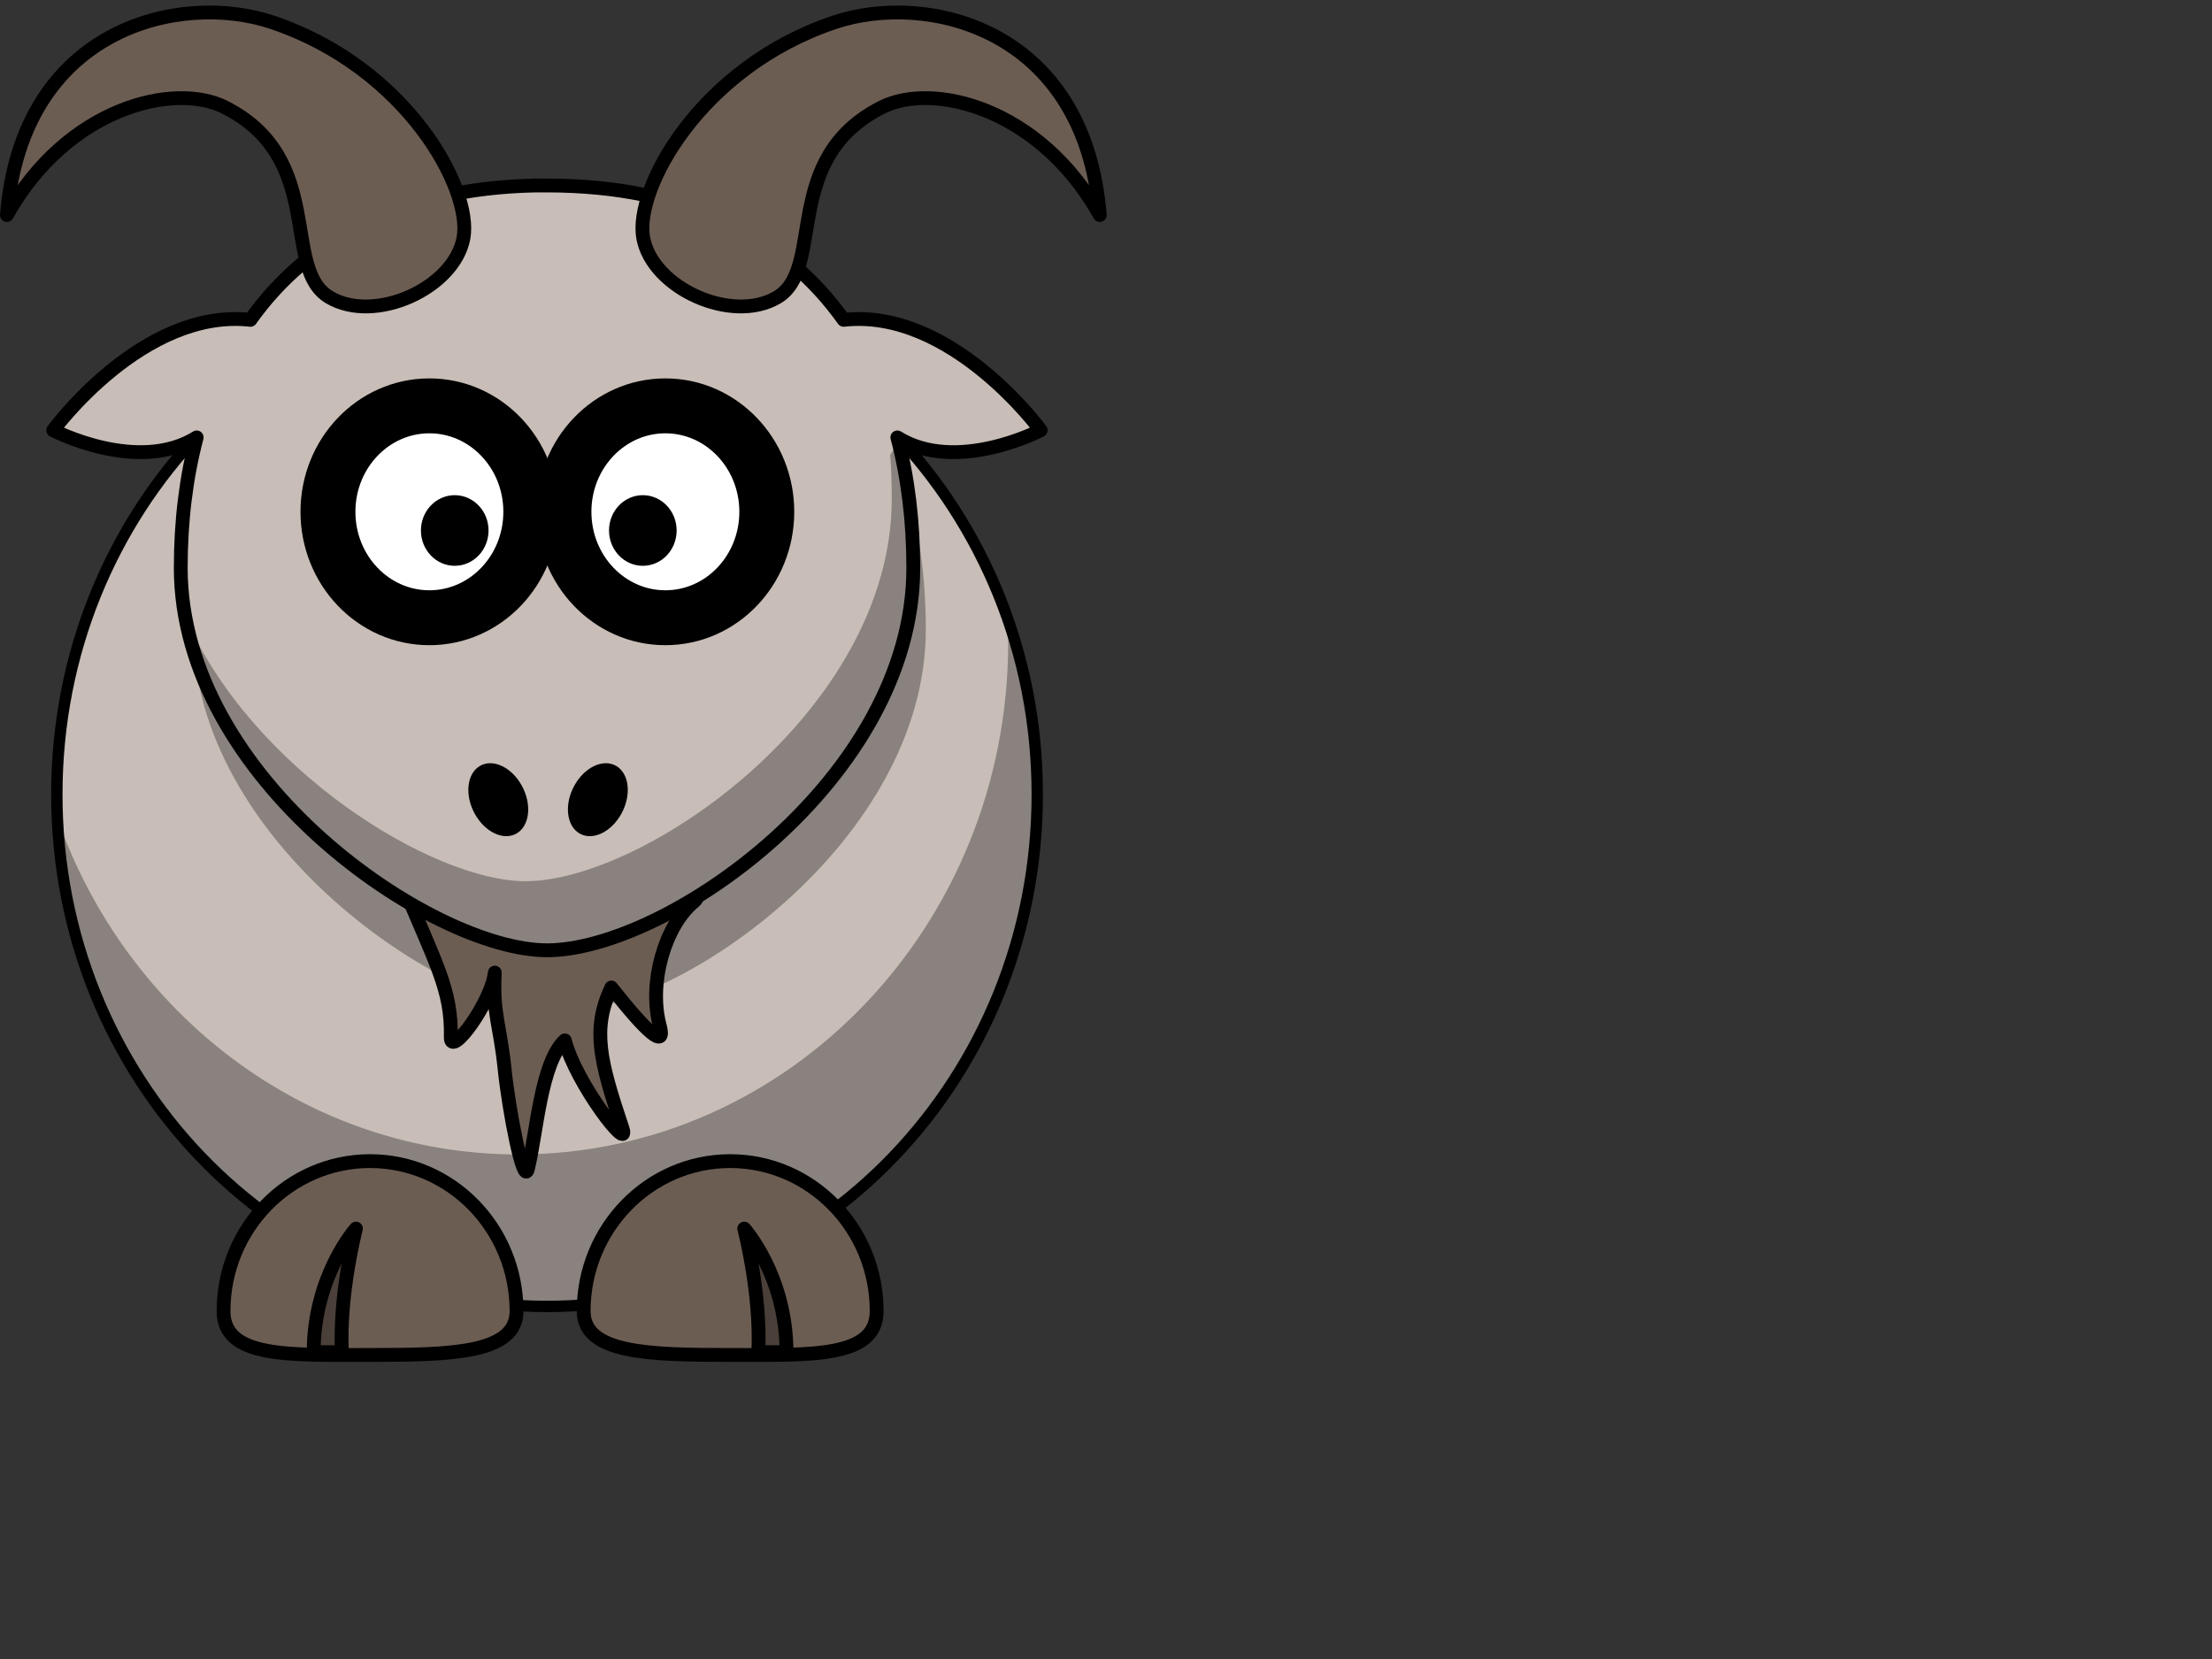 <?xml version="1.0"?><svg width="640" height="480" xmlns="http://www.w3.org/2000/svg">
 <rect width="100%" height="100%" fill="#333333" stroke="none"/>
 <g>
  <title>Layer 1</title>
  <g id="layer1">
   <path fill="#c8beb7" fill-rule="nonzero" stroke="#000000" stroke-width="3.287" stroke-linecap="round" stroke-linejoin="round" stroke-miterlimit="4" id="path2383" d="m300.11,229.842c0.023,81.814 -63.484,148.149 -141.832,148.149c-78.348,0 -141.856,-66.336 -141.832,-148.149c-0.023,-81.814 63.484,-148.149 141.832,-148.149c78.348,0 141.856,66.336 141.832,148.149z"/>
   <path fill="#000000" fill-opacity="0.314" fill-rule="nonzero" stroke-width="4" stroke-linecap="round" stroke-linejoin="round" stroke-miterlimit="4" id="path3221" d="m291.535,179.028c0.099,2.274 0.162,4.588 0.162,6.887c0,81.754 -63.534,148.098 -141.825,148.098c-61.197,0 -113.416,-40.562 -133.287,-97.309c3.436,78.574 65.614,141.253 141.704,141.253c78.292,0 141.825,-66.344 141.825,-148.098c0,-17.851 -3.028,-34.979 -8.578,-50.831z"/>
   <path fill="#6c5d53" fill-rule="nonzero" stroke="#000000" stroke-width="4" stroke-linecap="round" stroke-linejoin="round" stroke-miterlimit="4" id="path3172" d="m168.869,379.343c0,12.292 18.989,12.685 42.387,12.685c23.397,0 42.387,0.938 42.387,-12.685c0,-23.954 -18.989,-43.395 -42.387,-43.395c-23.397,0 -42.387,19.441 -42.387,43.395z"/>
   <path fill="#000000" fill-opacity="0.314" fill-rule="nonzero" stroke-width="4" stroke-linecap="round" stroke-linejoin="round" stroke-miterlimit="4" id="path3236" d="m267.866,182.132c0,61.081 -71.373,110.653 -105.967,110.653c-33.301,0 -105.967,-49.573 -105.967,-110.653c0,-61.081 31.885,-110.653 105.967,-110.653c74.094,0 105.967,49.573 105.967,110.653z"/>
   <path fill="#6c5d53" fill-rule="evenodd" stroke="#000000" stroke-width="4" stroke-linejoin="round" stroke-miterlimit="4" id="path3203" d="m116.011,254.645c10.037,24.248 14.713,31.541 14.416,45.414c-0.136,6.319 11.893,-10.325 12.728,-18.644c-0.613,12.014 1.552,15.297 2.825,27.726c1.273,12.429 5.495,33.995 6.721,29.161c2.546,-10.039 3.737,-30.853 10.718,-37.287c3.159,12.429 19.312,33.298 16.646,25.336c-6.472,-19.331 -8.852,-28.599 -3.182,-40.633c10.145,12.864 15.949,18.189 14,10.995c-3.288,-12.14 1.393,-28.815 9.916,-35.853c10.819,-8.934 -84.787,-6.693 -84.787,-6.215z"/>
   <path fill="#000000" fill-opacity="0.314" fill-rule="evenodd" stroke="#000000" stroke-width="4" stroke-linejoin="round" stroke-miterlimit="4" id="path3174" d="m227.559,391.215c0,-22.131 -12.227,-35.75 -12.227,-35.75c0,0 4.891,18.726 4.076,35.75l8.151,0z"/>
   <path fill="#c8beb7" fill-rule="nonzero" stroke="#000000" stroke-width="4" stroke-linecap="round" stroke-linejoin="round" stroke-miterlimit="4" id="path3155" d="m154.831,53.667c-39.013,0.826 -65.948,15.756 -82.384,38.873c-31.16,-3.499 -57.054,31.944 -57.054,31.944c0,0 24.461,12.772 41.516,2.07c-3.107,11.779 -4.613,24.481 -4.613,37.732c0,61.081 72.673,110.661 105.974,110.661c34.594,0 105.974,-49.581 105.974,-110.661c0,-13.251 -1.507,-25.953 -4.613,-37.732c17.055,10.702 41.475,-2.07 41.475,-2.07c0,0 -25.859,-35.431 -57.013,-31.944c-16.913,-23.79 -44.941,-38.873 -85.824,-38.873c-1.158,0 -2.302,-0.024 -3.439,0z"/>
   <path fill="#ffffff" fill-rule="nonzero" stroke="#000000" stroke-width="15.889" stroke-linecap="round" stroke-linejoin="round" stroke-miterlimit="4" id="path3157" d="m153.578,148.079c0.005,16.927 -13.135,30.652 -29.345,30.652c-16.21,0 -29.349,-13.725 -29.345,-30.652c-0.005,-16.927 13.135,-30.652 29.345,-30.652c16.21,0 29.349,13.725 29.345,30.652z"/>
   <path fill="#ffffff" fill-rule="nonzero" stroke="#000000" stroke-width="15.889" stroke-linecap="round" stroke-linejoin="round" stroke-miterlimit="4" id="path3159" d="m221.857,148.079c0.005,16.927 -13.135,30.652 -29.345,30.652c-16.21,0 -29.349,-13.725 -29.345,-30.652c-0.005,-16.927 13.135,-30.652 29.345,-30.652c16.21,0 29.349,13.725 29.345,30.652z"/>
   <path fill="#000000" fill-rule="nonzero" stroke-width="47.667" stroke-linecap="round" stroke-linejoin="round" stroke-miterlimit="4" id="path3161" d="m195.773,153.488c0.002,5.642 -4.378,10.217 -9.782,10.217c-5.403,0 -9.783,-4.575 -9.782,-10.217c-0.002,-5.642 4.378,-10.217 9.782,-10.217c5.403,0 9.783,4.575 9.782,10.217z"/>
   <path fill="#000000" fill-rule="nonzero" stroke-width="47.667" stroke-linecap="round" stroke-linejoin="round" stroke-miterlimit="4" id="path3163" d="m141.351,153.488c0.002,5.642 -4.378,10.217 -9.782,10.217c-5.403,0 -9.783,-4.575 -9.782,-10.217c-0.002,-5.642 4.378,-10.217 9.782,-10.217c5.403,0 9.783,4.575 9.782,10.217z"/>
   <path fill="#6c5d53" fill-rule="evenodd" stroke="#000000" stroke-width="4" stroke-linejoin="round" stroke-miterlimit="4" id="path3179" d="m186.1,68.824c-2.581,-14.054 16.293,-49.236 55.283,-62.357c26.825,-9.027 72.484,1.666 76.818,55.747c-17.454,-31.158 -48.398,-38.591 -63.066,-31.172c-29.435,14.887 -16.159,46.614 -30.251,54.973c-13.118,7.781 -36.109,-2.624 -38.784,-17.192z"/>
   <path fill="#000000" fill-opacity="0.314" fill-rule="nonzero" stroke-width="4" stroke-linecap="round" stroke-linejoin="round" stroke-miterlimit="4" id="path3231" d="m259.996,128.033l-2.428,3.592c0.322,4.158 0.445,8.387 0.445,12.676c0,61.081 -71.381,110.661 -105.974,110.661c-26.811,0 -79.11,-32.12 -98.489,-76.521c9.861,54.417 74.028,96.507 104.72,96.507c34.594,0 105.974,-49.581 105.974,-110.661c0,-12.698 -1.392,-24.893 -4.249,-36.253z"/>
   <path fill="#6c5d53" fill-rule="nonzero" stroke="#000000" stroke-width="4" stroke-linecap="round" stroke-linejoin="round" stroke-miterlimit="4" id="path3329" d="m149.45,379.343c0,12.292 -18.989,12.685 -42.387,12.685c-23.397,0 -42.387,0.938 -42.387,-12.685c0,-23.954 18.989,-43.395 42.387,-43.395c23.397,0 42.387,19.441 42.387,43.395z"/>
   <path fill="#000000" fill-opacity="0.314" fill-rule="evenodd" stroke="#000000" stroke-width="4" stroke-linejoin="round" stroke-miterlimit="4" id="path3331" d="m90.76,391.215c0,-22.131 12.227,-35.75 12.227,-35.75c0,0 -4.891,18.726 -4.076,35.75l-8.151,0z"/>
   <path fill="#000000" fill-rule="nonzero" stroke-width="47.667" stroke-linecap="round" stroke-linejoin="round" stroke-miterlimit="4" id="path2398" d="m179.766,235.468c-2.969,5.372 -8.417,7.894 -12.167,5.633c-3.751,-2.261 -4.383,-8.449 -1.412,-13.82c2.969,-5.372 8.417,-7.894 12.167,-5.633c3.751,2.261 4.383,8.449 1.412,13.82z"/>
   <path fill="#000000" fill-rule="nonzero" stroke-width="47.667" stroke-linecap="round" stroke-linejoin="round" stroke-miterlimit="4" id="path2412" d="m137.377,235.468c2.969,5.372 8.417,7.894 12.167,5.633c3.751,-2.261 4.383,-8.449 1.412,-13.82c-2.969,-5.372 -8.417,-7.894 -12.167,-5.633c-3.751,2.261 -4.383,8.449 -1.412,13.82z"/>
   <path fill="#6c5d53" fill-rule="evenodd" stroke="#000000" stroke-width="4" stroke-linejoin="round" stroke-miterlimit="4" id="path3173" d="m134.101,68.824c2.581,-14.054 -16.293,-49.236 -55.283,-62.357c-26.824,-9.027 -72.484,1.666 -76.818,55.747c17.454,-31.158 48.398,-38.591 63.066,-31.172c29.435,14.887 16.159,46.614 30.251,54.973c13.118,7.781 36.109,-2.624 38.784,-17.192z"/>
  </g>
 </g>
</svg>